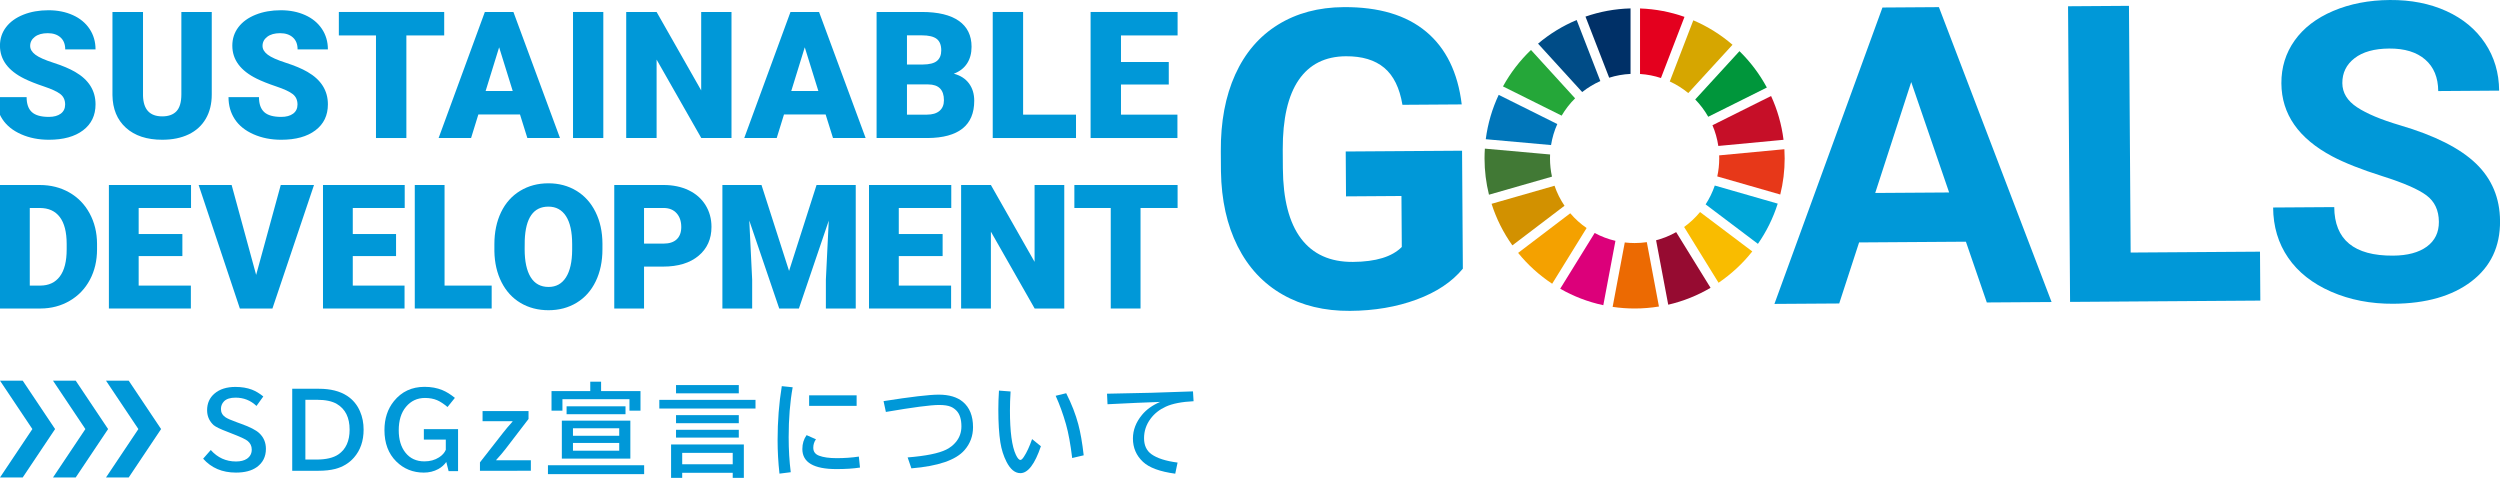 <?xml version="1.0" encoding="utf-8"?>
<!-- Generator: Adobe Illustrator 15.1.0, SVG Export Plug-In . SVG Version: 6.00 Build 0)  -->
<!DOCTYPE svg PUBLIC "-//W3C//DTD SVG 1.1//EN" "http://www.w3.org/Graphics/SVG/1.1/DTD/svg11.dtd">
<svg version="1.1" id="レイヤー_1" xmlns="http://www.w3.org/2000/svg" xmlns:xlink="http://www.w3.org/1999/xlink" x="0px"
	 y="0px" width="603.342px" height="119.084px" viewBox="0 0 603.342 119.084" enable-background="new 0 0 603.342 119.084"
	 xml:space="preserve">
<path fill="#0098D8" d="M353.04,64.842c-2.625,3.188-6.35,5.672-11.171,7.451c-4.822,1.781-10.175,2.691-16.056,2.73
	c-6.174,0.043-11.6-1.27-16.271-3.934c-4.675-2.661-8.294-6.551-10.86-11.661c-2.568-5.11-3.908-11.131-4.02-18.057l-0.033-4.851
	c-0.049-7.122,1.11-13.296,3.475-18.524c2.367-5.227,5.801-9.235,10.308-12.027c4.506-2.791,9.797-4.208,15.873-4.249
	c8.461-0.058,15.092,1.914,19.89,5.917c4.797,4.002,7.663,9.854,8.596,17.559l-14.308,0.098c-0.683-4.08-2.147-7.059-4.399-8.938
	c-2.25-1.879-5.334-2.807-9.254-2.779c-5,0.034-8.793,1.939-11.381,5.713c-2.588,3.775-3.873,9.371-3.854,16.787l0.029,4.557
	c0.053,7.482,1.512,13.124,4.379,16.928c2.869,3.803,7.048,5.686,12.537,5.646c5.52-0.037,9.449-1.24,11.785-3.607L338.222,47.3
	l-13.379,0.092l-0.072-10.83l28.078-0.191L353.04,64.842z"/>
<path fill="#0098D8" d="M474.445,58.331l-25.777,0.176l-4.799,14.734l-15.633,0.105l26.071-71.53l13.623-0.093l27.193,71.167
	l-15.632,0.106L474.445,58.331z M452.558,46.57l17.839-0.121l-9.15-26.646L452.558,46.57z"/>
<polygon fill="#0098D8" points="514.204,60.95 545.42,60.737 545.501,72.545 499.584,72.86 499.097,1.51 513.798,1.41 "/>
<path fill="#0098D8" d="M588.592,53.533c-0.021-2.775-1.015-4.9-2.982-6.375c-1.972-1.473-5.511-3.018-10.618-4.632
	c-5.107-1.615-9.154-3.213-12.136-4.794c-8.134-4.322-12.226-10.191-12.274-17.607c-0.025-3.854,1.036-7.3,3.188-10.338
	c2.15-3.036,5.258-5.418,9.312-7.145c4.058-1.727,8.617-2.607,13.682-2.642c5.098-0.035,9.645,0.857,13.643,2.676
	c3.998,1.819,7.11,4.403,9.339,7.753c2.229,3.351,3.356,7.164,3.387,11.443l-14.7,0.102c-0.021-3.268-1.066-5.801-3.141-7.6
	c-2.069-1.799-4.967-2.686-8.691-2.66c-3.595,0.024-6.383,0.803-8.361,2.335c-1.984,1.533-2.967,3.541-2.95,6.024
	c0.016,2.32,1.198,4.255,3.544,5.807c2.346,1.553,5.795,2.999,10.345,4.341c8.382,2.459,14.495,5.536,18.344,9.234
	c3.85,3.698,5.791,8.325,5.828,13.878c0.043,6.175-2.262,11.035-6.906,14.578c-4.649,3.545-10.928,5.344-18.83,5.396
	c-5.489,0.035-10.494-0.936-15.02-2.911c-4.521-1.979-7.979-4.707-10.371-8.188c-2.394-3.479-3.604-7.521-3.637-12.129l14.751-0.1
	c0.054,7.873,4.784,11.776,14.194,11.714c3.495-0.023,6.218-0.754,8.17-2.188C587.643,58.073,588.609,56.081,588.592,53.533"/>
<path fill="#25A739" d="M376.883,27.907c0.899-1.531,1.992-2.934,3.245-4.176l-10.645-11.673c-2.678,2.559-4.961,5.526-6.758,8.797
	L376.883,27.907z"/>
<path fill="#D6A600" d="M402.978,19.661c1.611,0.738,3.11,1.681,4.465,2.797l10.676-11.655c-2.813-2.425-5.999-4.425-9.46-5.901
	L402.978,19.661z"/>
<path fill="#C60F28" d="M427.425,23.17l-14.148,7.054c0.677,1.576,1.156,3.252,1.416,4.999l15.739-1.486
	C429.967,30.01,428.937,26.458,427.425,23.17"/>
<path fill="#00963B" d="M412.261,28.179l14.146-7.053c-1.751-3.256-3.986-6.215-6.61-8.777l-10.675,11.652
	C410.337,25.251,411.396,26.653,412.261,28.179"/>
<path fill="#417935" d="M374.071,38.233c0-0.318,0.01-0.637,0.023-0.953l-15.742-1.409c-0.049,0.78-0.08,1.568-0.08,2.362
	c0,3.019,0.375,5.953,1.072,8.756l15.203-4.36C374.237,41.21,374.071,39.742,374.071,38.233"/>
<path fill="#F9BC00" d="M410.28,51.171c-1.119,1.362-2.411,2.576-3.842,3.611l8.313,13.458c3.084-2.092,5.831-4.645,8.139-7.561
	L410.28,51.171z"/>
<path fill="#E73819" d="M414.913,38.233c0,1.49-0.16,2.942-0.471,4.343l15.201,4.368c0.694-2.791,1.063-5.71,1.063-8.711
	c0-0.746-0.025-1.486-0.07-2.224l-15.739,1.487C414.906,37.743,414.913,37.987,414.913,38.233"/>
<path fill="#F4A100" d="M378.959,51.472l-12.582,9.563c2.34,2.881,5.11,5.395,8.218,7.442l8.309-13.443
	C381.438,54.024,380.112,52.824,378.959,51.472"/>
<path fill="#0076BA" d="M374.326,35.009c0.28-1.777,0.797-3.479,1.508-5.07l-14.144-7.046c-1.563,3.324-2.635,6.926-3.121,10.704
	L374.326,35.009z"/>
<path fill="#960B31" d="M412.819,69.458l-8.301-13.438c-1.51,0.853-3.134,1.521-4.846,1.968l2.932,15.547
	C406.249,72.695,409.685,71.305,412.819,69.458"/>
<path fill="#00A6D8" d="M413.84,44.777c-0.552,1.617-1.296,3.144-2.21,4.551l12.621,9.521c2.051-2.947,3.672-6.211,4.777-9.707
	L413.84,44.777z"/>
<path fill="#EC6A02" d="M397.438,58.44c-0.963,0.141-1.944,0.217-2.945,0.217c-0.805,0-1.6-0.052-2.377-0.143l-2.928,15.547
	c1.729,0.254,3.502,0.391,5.305,0.391c1.998,0,3.96-0.166,5.871-0.479L397.438,58.44z"/>
<path fill="#E4001E" d="M395.797,17.853c1.755,0.112,3.448,0.445,5.054,0.976l5.678-14.757c-3.377-1.193-6.979-1.899-10.729-2.031
	L395.797,17.853L395.797,17.853z"/>
<path fill="#DC007A" d="M389.864,58.125c-1.771-0.412-3.452-1.056-5.014-1.896l-8.314,13.45c3.197,1.829,6.695,3.187,10.402,3.978
	L389.864,58.125z"/>
<path fill="#003067" d="M388.354,18.755c1.64-0.519,3.367-0.834,5.158-0.918V2.028c-3.803,0.101-7.451,0.793-10.878,1.98
	L388.354,18.755z"/>
<path fill="#D29100" d="M377.573,49.656c-1.004-1.481-1.82-3.104-2.407-4.829l-15.194,4.36c1.151,3.623,2.856,7,5.02,10.03
	L377.573,49.656z"/>
<path fill="#004C87" d="M381.84,22.215c1.335-1.058,2.804-1.948,4.379-2.649l-5.713-14.738c-3.403,1.429-6.539,3.363-9.317,5.706
	L381.84,22.215z"/>
<path fill="#0098D8" d="M15.721,25.224c0-1.072-0.38-1.908-1.139-2.508c-0.759-0.599-2.092-1.219-4.001-1.859
	s-3.468-1.26-4.68-1.859c-3.942-1.936-5.912-4.597-5.912-7.981c0-1.686,0.49-3.173,1.472-4.46c0.982-1.289,2.371-2.291,4.168-3.01
	c1.797-0.718,3.817-1.075,6.06-1.075c2.186,0,4.147,0.39,5.881,1.17c1.735,0.779,3.082,1.891,4.043,3.332
	c0.961,1.441,1.442,3.09,1.442,4.941h-7.313c0-1.24-0.379-2.201-1.139-2.883c-0.759-0.683-1.786-1.024-3.081-1.024
	c-1.31,0-2.344,0.289-3.104,0.867C7.659,9.453,7.28,10.188,7.28,11.079c0,0.781,0.418,1.487,1.254,2.121
	c0.835,0.634,2.304,1.288,4.408,1.963c2.103,0.676,3.831,1.404,5.181,2.185c3.287,1.895,4.932,4.506,4.932,7.835
	c0,2.66-1.003,4.75-3.009,6.268c-2.006,1.519-4.757,2.277-8.253,2.277c-2.466,0-4.698-0.441-6.696-1.326
	c-1.999-0.885-3.503-2.096-4.513-3.635c-1.01-1.54-1.515-3.313-1.515-5.318h7.354c0,1.63,0.422,2.831,1.265,3.604
	s2.211,1.159,4.105,1.159c1.212,0,2.169-0.262,2.873-0.782C15.369,26.906,15.721,26.172,15.721,25.224"/>
<path fill="#0098D8" d="M51.104,2.889V22.8c0,2.258-0.48,4.211-1.441,5.86c-0.962,1.652-2.341,2.909-4.138,3.772
	c-1.797,0.863-3.921,1.295-6.372,1.295c-3.706,0-6.623-0.961-8.754-2.884c-2.132-1.922-3.218-4.555-3.26-7.896V2.889h7.375v20.203
	c0.084,3.329,1.63,4.993,4.639,4.993c1.517,0,2.667-0.418,3.447-1.253c0.78-0.836,1.17-2.193,1.17-4.074V2.889H51.104z"/>
<path fill="#0098D8" d="M71.798,25.224c0-1.072-0.379-1.908-1.139-2.508c-0.758-0.599-2.092-1.219-4.001-1.859
	c-1.909-0.641-3.468-1.26-4.68-1.859c-3.942-1.936-5.912-4.597-5.912-7.981c0-1.686,0.49-3.173,1.472-4.46
	c0.982-1.289,2.371-2.291,4.168-3.01c1.797-0.718,3.817-1.075,6.06-1.075c2.186,0,4.147,0.39,5.881,1.17
	c1.735,0.779,3.082,1.891,4.043,3.332c0.962,1.441,1.442,3.09,1.442,4.941h-7.313c0-1.24-0.379-2.201-1.139-2.883
	c-0.759-0.683-1.786-1.024-3.081-1.024c-1.31,0-2.344,0.289-3.104,0.867c-0.759,0.578-1.137,1.313-1.137,2.204
	c0,0.781,0.417,1.487,1.253,2.121c0.835,0.634,2.305,1.288,4.409,1.963c2.102,0.676,3.83,1.404,5.181,2.185
	c3.286,1.895,4.931,4.506,4.931,7.835c0,2.66-1.003,4.75-3.009,6.268c-2.006,1.519-4.757,2.277-8.253,2.277
	c-2.466,0-4.698-0.441-6.696-1.326c-1.999-0.885-3.503-2.096-4.513-3.635c-1.01-1.54-1.515-3.313-1.515-5.318H62.5
	c0,1.63,0.422,2.831,1.265,3.604c0.843,0.772,2.211,1.159,4.105,1.159c1.212,0,2.169-0.262,2.873-0.782
	C71.446,26.906,71.798,26.172,71.798,25.224"/>
<polygon fill="#0098D8" points="107.202,8.551 98.072,8.551 98.072,33.31 90.738,33.31 90.738,8.551 81.775,8.551 81.775,2.889 
	107.202,2.889 "/>
<path fill="#0098D8" d="M125.494,27.626h-10.05l-1.755,5.684h-7.835l11.158-30.421h6.894l11.241,30.421h-7.877L125.494,27.626z
	 M117.199,21.964h6.54l-3.28-10.551L117.199,21.964z"/>
<rect x="138.291" y="2.889" fill="#0098D8" width="7.312" height="30.421"/>
<polygon fill="#0098D8" points="176.536,33.31 169.244,33.31 158.462,14.38 158.462,33.31 151.128,33.31 151.128,2.889 
	158.462,2.889 169.223,21.818 169.223,2.889 176.536,2.889 "/>
<path fill="#0098D8" d="M199.256,27.626h-10.05l-1.755,5.684h-7.835l11.158-30.421h6.894L208.91,33.31h-7.877L199.256,27.626z
	 M190.961,21.964h6.54l-3.28-10.551L190.961,21.964z"/>
<path fill="#0098D8" d="M211.552,33.31V2.889h10.927c3.914,0,6.891,0.718,8.932,2.151c2.04,1.436,3.061,3.519,3.061,6.247
	c0,1.575-0.362,2.919-1.087,4.033c-0.725,1.115-1.79,1.936-3.196,2.465c1.588,0.418,2.806,1.198,3.656,2.34
	c0.85,1.144,1.274,2.536,1.274,4.18c0,2.98-0.943,5.22-2.831,6.718c-1.887,1.496-4.683,2.259-8.388,2.287H211.552z M218.885,15.571
	h3.824c1.601-0.013,2.743-0.307,3.426-0.88c0.683-0.572,1.024-1.418,1.024-2.535c0-1.286-0.37-2.211-1.107-2.777
	c-0.739-0.564-1.93-0.849-3.573-0.849h-3.594V15.571L218.885,15.571z M218.885,20.376v7.292h4.806c1.323,0,2.34-0.304,3.05-0.909
	c0.71-0.606,1.066-1.459,1.066-2.56c0-2.534-1.261-3.809-3.782-3.823H218.885z"/>
<polygon fill="#0098D8" points="246.914,27.668 259.68,27.668 259.68,33.31 239.581,33.31 239.581,2.889 246.914,2.889 "/>
<polygon fill="#0098D8" points="282.067,20.397 270.534,20.397 270.534,27.668 284.157,27.668 284.157,33.31 263.2,33.31 
	263.2,2.889 284.197,2.889 284.197,8.551 270.534,8.551 270.534,14.965 282.067,14.965 "/>
<path fill="#0098D8" d="M0,74.454V44.648h9.602c2.634,0,5.001,0.597,7.104,1.791c2.101,1.192,3.742,2.879,4.922,5.056
	c1.181,2.178,1.778,4.617,1.791,7.319v1.371c0,2.729-0.576,5.176-1.729,7.34c-1.153,2.162-2.777,3.854-4.872,5.076
	c-2.096,1.222-4.433,1.84-7.012,1.853H0z M7.186,50.195v18.729h2.497c2.061,0,3.645-0.731,4.75-2.198
	c1.106-1.47,1.658-3.647,1.658-6.541v-1.289c0-2.881-0.552-5.051-1.658-6.511c-1.105-1.462-2.716-2.19-4.831-2.19H7.186z"/>
<polygon fill="#0098D8" points="44.014,61.801 33.464,61.801 33.464,68.924 46.062,68.924 46.062,74.454 26.279,74.454 
	26.279,44.647 46.103,44.647 46.103,50.195 33.464,50.195 33.464,56.48 44.014,56.48 "/>
<polygon fill="#0098D8" points="61.818,66.346 67.755,44.648 75.78,44.648 65.749,74.454 57.887,74.454 47.939,44.648 
	55.902,44.648 "/>
<polygon fill="#0098D8" points="95.583,61.801 85.136,61.801 85.136,68.924 97.631,68.924 97.631,74.454 77.95,74.454 77.95,44.647 
	97.671,44.647 97.671,50.195 85.136,50.195 85.136,56.48 95.583,56.48 "/>
<polygon fill="#0098D8" points="107.286,68.924 118.658,68.924 118.658,74.454 100.1,74.454 100.1,44.647 107.286,44.647 "/>
<path fill="#0098D8" d="M145.391,60.165c0,2.908-0.539,5.479-1.618,7.719c-1.077,2.238-2.61,3.961-4.595,5.168
	c-1.986,1.209-4.247,1.814-6.786,1.814c-2.538,0-4.79-0.584-6.756-1.75c-1.965-1.166-3.497-2.837-4.596-5.007
	s-1.675-4.659-1.729-7.474v-1.678c0-2.92,0.535-5.498,1.606-7.729c1.072-2.23,2.606-3.953,4.606-5.168
	c1.999-1.216,4.275-1.822,6.828-1.822c2.524,0,4.776,0.601,6.755,1.801c1.979,1.201,3.518,2.91,4.617,5.129
	c1.098,2.218,1.654,4.758,1.668,7.625V60.165L145.391,60.165z M138.083,58.917c0-2.961-0.495-5.211-1.484-6.746
	c-0.991-1.536-2.406-2.304-4.248-2.304c-3.603,0-5.507,2.703-5.712,8.107l-0.021,2.188c0,2.92,0.486,5.166,1.454,6.735
	c0.969,1.567,2.408,2.354,4.32,2.354c1.815,0,3.214-0.771,4.197-2.313c0.982-1.543,1.48-3.76,1.494-6.653V58.917L138.083,58.917z"/>
<path fill="#0098D8" d="M155.43,64.338v10.115h-7.186V44.646h11.894c2.279,0,4.295,0.421,6.049,1.26
	c1.754,0.84,3.112,2.033,4.074,3.583c0.962,1.549,1.443,3.306,1.443,5.271c0,2.907-1.041,5.231-3.122,6.972
	s-4.937,2.608-8.567,2.608L155.43,64.338L155.43,64.338z M155.43,58.792h4.708c1.393,0,2.453-0.348,3.184-1.043
	c0.729-0.697,1.094-1.68,1.094-2.949c0-1.392-0.375-2.504-1.126-3.337c-0.75-0.831-1.774-1.255-3.07-1.269h-4.79V58.792z"/>
<polygon fill="#0098D8" points="183.778,44.647 190.431,65.383 197.063,44.647 206.522,44.647 206.522,74.454 199.315,74.454 
	199.315,67.495 200.011,53.246 192.805,74.454 188.056,74.454 180.83,53.225 181.526,67.495 181.526,74.454 174.34,74.454 
	174.34,44.647 "/>
<polygon fill="#0098D8" points="227.489,61.801 216.908,61.801 216.908,68.924 229.537,68.924 229.537,74.454 209.722,74.454 
	209.722,44.647 229.577,44.647 229.577,50.195 216.908,50.195 216.908,56.48 227.489,56.48 "/>
<polygon fill="#0098D8" points="256.847,74.454 249.701,74.454 239.139,55.907 239.139,74.454 231.953,74.454 231.953,44.648 
	239.139,44.648 249.682,63.195 249.682,44.648 256.847,44.648 "/>
<polygon fill="#0098D8" points="284.197,50.195 275.251,50.195 275.251,74.454 268.064,74.454 268.064,50.195 259.284,50.195 
	259.284,44.648 284.197,44.648 "/>
<g>
	<polygon fill="#0098D8" points="5.48,115.23 13.295,103.548 5.482,91.868 0,91.868 7.813,103.548 0,115.23 	"/>
	<polygon fill="#0098D8" points="18.271,115.23 26.087,103.548 18.274,91.868 12.792,91.868 20.605,103.548 12.792,115.23 	"/>
	<polygon fill="#0098D8" points="31.063,115.23 38.877,103.548 31.064,91.868 25.582,91.868 33.397,103.548 25.582,115.23 	"/>
</g>
<g>
	<path fill="#0098D8" d="M50.866,108.603c1.639,1.845,3.668,2.769,6.085,2.769c1.097,0,1.976-0.217,2.636-0.654
		c0.78-0.535,1.169-1.271,1.169-2.22c0-0.858-0.339-1.559-1.015-2.101c-0.444-0.357-1.519-0.871-3.221-1.54l-0.453-0.178
		l-0.81-0.322c-0.056-0.024-0.155-0.063-0.299-0.119c-1.75-0.659-2.882-1.205-3.4-1.634c-0.08-0.072-0.179-0.17-0.299-0.3
		c-0.85-0.914-1.276-2.016-1.276-3.306c0-1.662,0.597-3.001,1.79-4.018c1.248-1.068,2.935-1.601,5.058-1.601
		c1.48,0,2.799,0.219,3.96,0.654c0.922,0.359,1.84,0.909,2.755,1.647l-1.646,2.291c-1.408-1.338-3.09-2.005-5.047-2.005
		c-1.28,0-2.211,0.298-2.792,0.893c-0.492,0.509-0.739,1.126-0.739,1.849c0,0.828,0.358,1.489,1.074,1.982
		c0.453,0.316,1.415,0.738,2.886,1.264l0.955,0.346c2.1,0.758,3.54,1.497,4.32,2.221c1.081,1.009,1.621,2.277,1.621,3.806
		c0,1.893-0.743,3.367-2.23,4.427c-1.225,0.866-2.895,1.301-5.01,1.301c-3.292,0-5.93-1.119-7.909-3.354L50.866,108.603z"/>
	<path fill="#0098D8" d="M70.524,93.823h6.467c2.768,0,5.026,0.569,6.776,1.706c1.399,0.916,2.441,2.171,3.125,3.771
		c0.573,1.318,0.859,2.783,0.859,4.388c0,2.721-0.776,4.966-2.326,6.741c-1.169,1.335-2.664,2.246-4.486,2.732
		c-1.169,0.304-2.549,0.453-4.14,0.453h-6.274V93.823H70.524z M73.698,96.484v14.424h2.659c2.323,0,4.092-0.415,5.308-1.242
		c1.806-1.239,2.709-3.232,2.709-5.976c0-2.903-1.019-4.965-3.054-6.182c-1.145-0.684-2.752-1.024-4.82-1.024H73.698z"/>
	<path fill="#0098D8" d="M108.268,113.708l-0.561-2.219c-0.502,0.708-1.142,1.276-1.922,1.707c-1.058,0.571-2.224,0.859-3.495,0.859
		c-2.625,0-4.843-0.896-6.656-2.685c-1.902-1.885-2.852-4.41-2.852-7.576c0-2.773,0.764-5.105,2.291-6.99
		c1.862-2.296,4.323-3.446,7.384-3.446c1.591,0,3.023,0.263,4.295,0.787c0.97,0.397,1.98,1.022,3.03,1.874l-1.778,2.206
		c-0.947-0.787-1.785-1.336-2.517-1.646c-0.851-0.358-1.825-0.538-2.923-0.538c-1.862,0-3.389,0.711-4.581,2.135
		c-1.169,1.391-1.753,3.28-1.753,5.666c0,2.243,0.54,4.045,1.622,5.405c1.114,1.4,2.637,2.099,4.569,2.099
		c1.352,0,2.529-0.32,3.532-0.967c0.794-0.508,1.339-1.116,1.634-1.825v-2.469h-5.297v-2.516h8.255v10.14h-2.276V113.708z"/>
	<path fill="#0098D8" d="M116.461,99.204h11.093v1.908l-5.522,7.206c-0.581,0.764-1.339,1.658-2.278,2.684v0.071h8.362v2.541H115.83
		v-2.027l5.594-7.158c0.644-0.826,1.399-1.722,2.266-2.683v-0.096h-7.23v-2.446H116.461z"/>
	<path fill="#0098D8" d="M132.24,112.28h23.215v2.146H132.24V112.28z M145.065,94.384h9.509v4.723h-2.66v-2.769h-16.177v2.769
		h-2.636v-4.723h9.353v-2.268h2.612V94.384z M152.127,101.517v9.163h-16.534v-9.163H152.127z M136.738,98.058h14.22v1.907h-14.22
		V98.058z M138.277,103.356v1.812h11.166v-1.812H138.277z M138.277,106.898v1.872h11.166v-1.872H138.277z"/>
	<path fill="#0098D8" d="M159.118,96.496h23.213v2.1h-23.213V96.496z M179.517,107.266v8.064h-2.685v-1.227H164.64v1.227h-2.684
		v-8.064H179.517z M163.149,92.928h15.15v2.004h-15.15V92.928z M163.149,100.183h15.15v1.954h-15.15V100.183z M163.149,103.724
		h15.15v1.886h-15.15V103.724z M164.64,109.297v2.755h12.192v-2.755H164.64z"/>
	<path fill="#0098D8" d="M188.115,114.306c-0.303-2.704-0.453-5.393-0.453-8.063c0-4.582,0.337-8.932,1.014-13.051l2.625,0.272
		c-0.644,3.563-0.966,7.585-0.966,12.063c0,3.008,0.167,5.818,0.502,8.436L188.115,114.306z M207.548,112.838
		c-1.591,0.248-3.479,0.37-5.667,0.37c-5.495,0-8.244-1.614-8.244-4.844c0-1.279,0.342-2.396,1.026-3.352l2.255,1.002
		c-0.428,0.604-0.644,1.285-0.644,2.04c0,0.932,0.465,1.57,1.395,1.92c1.034,0.397,2.446,0.596,4.236,0.596
		c1.932,0,3.723-0.127,5.368-0.381L207.548,112.838z M195.272,95.409h11.464v2.542h-11.464V95.409z"/>
	<path fill="#0098D8" d="M213.236,96.805c6.61-1.041,11.043-1.562,13.302-1.562c2.504,0,4.45,0.578,5.833,1.729
		c1.638,1.37,2.458,3.409,2.458,6.122c0,2.115-0.684,3.959-2.053,5.534c-2.083,2.4-6.358,3.871-12.824,4.402l-0.906-2.637
		c4.365-0.351,7.463-0.974,9.292-1.873c0.978-0.484,1.781-1.12,2.41-1.907c0.851-1.067,1.277-2.299,1.277-3.699
		c0-1.717-0.398-2.986-1.193-3.808c-0.406-0.413-0.848-0.723-1.326-0.93c-0.667-0.294-1.622-0.441-2.863-0.441
		c-2.028,0-6.31,0.562-12.848,1.683L213.236,96.805z"/>
	<path fill="#0098D8" d="M251.206,107.697c-1.472,4.325-3.123,6.49-4.95,6.49c-1.306,0-2.422-0.915-3.353-2.744
		c-0.716-1.415-1.209-2.974-1.479-4.676c-0.326-2.065-0.489-4.723-0.489-7.969c0-1.407,0.052-2.918,0.155-4.533l2.803,0.214
		c-0.104,1.615-0.155,3.149-0.155,4.605c0,5.108,0.477,8.665,1.432,10.678c0.39,0.827,0.756,1.24,1.098,1.24
		c0.223,0,0.502-0.254,0.835-0.762c0.684-1.034,1.344-2.458,1.98-4.271L251.206,107.697z M258.756,110.537
		c-0.405-3.356-0.903-6.067-1.491-8.138c-0.716-2.503-1.547-4.797-2.494-6.881l2.542-0.62c1.312,2.6,2.287,5.106,2.923,7.515
		c0.525,1.957,0.958,4.445,1.3,7.469L258.756,110.537z"/>
	<path fill="#0098D8" d="M267.166,95.016c7.317-0.112,14.231-0.298,20.744-0.561l0.143,2.373c-2.871,0.144-5.106,0.581-6.704,1.314
		c-1.527,0.699-2.752,1.669-3.674,2.909c-1.05,1.408-1.574,2.974-1.574,4.7c0,1.72,0.595,3.008,1.789,3.865
		c1.367,0.979,3.468,1.65,6.3,2.017l-0.562,2.683c-3.689-0.493-6.287-1.446-7.789-2.862c-1.615-1.511-2.423-3.388-2.423-5.631
		c0-2.036,0.732-3.936,2.196-5.702c1.065-1.295,2.524-2.338,4.377-3.126c-3.285,0.111-7.52,0.299-12.706,0.562L267.166,95.016z"/>
</g>
</svg>
